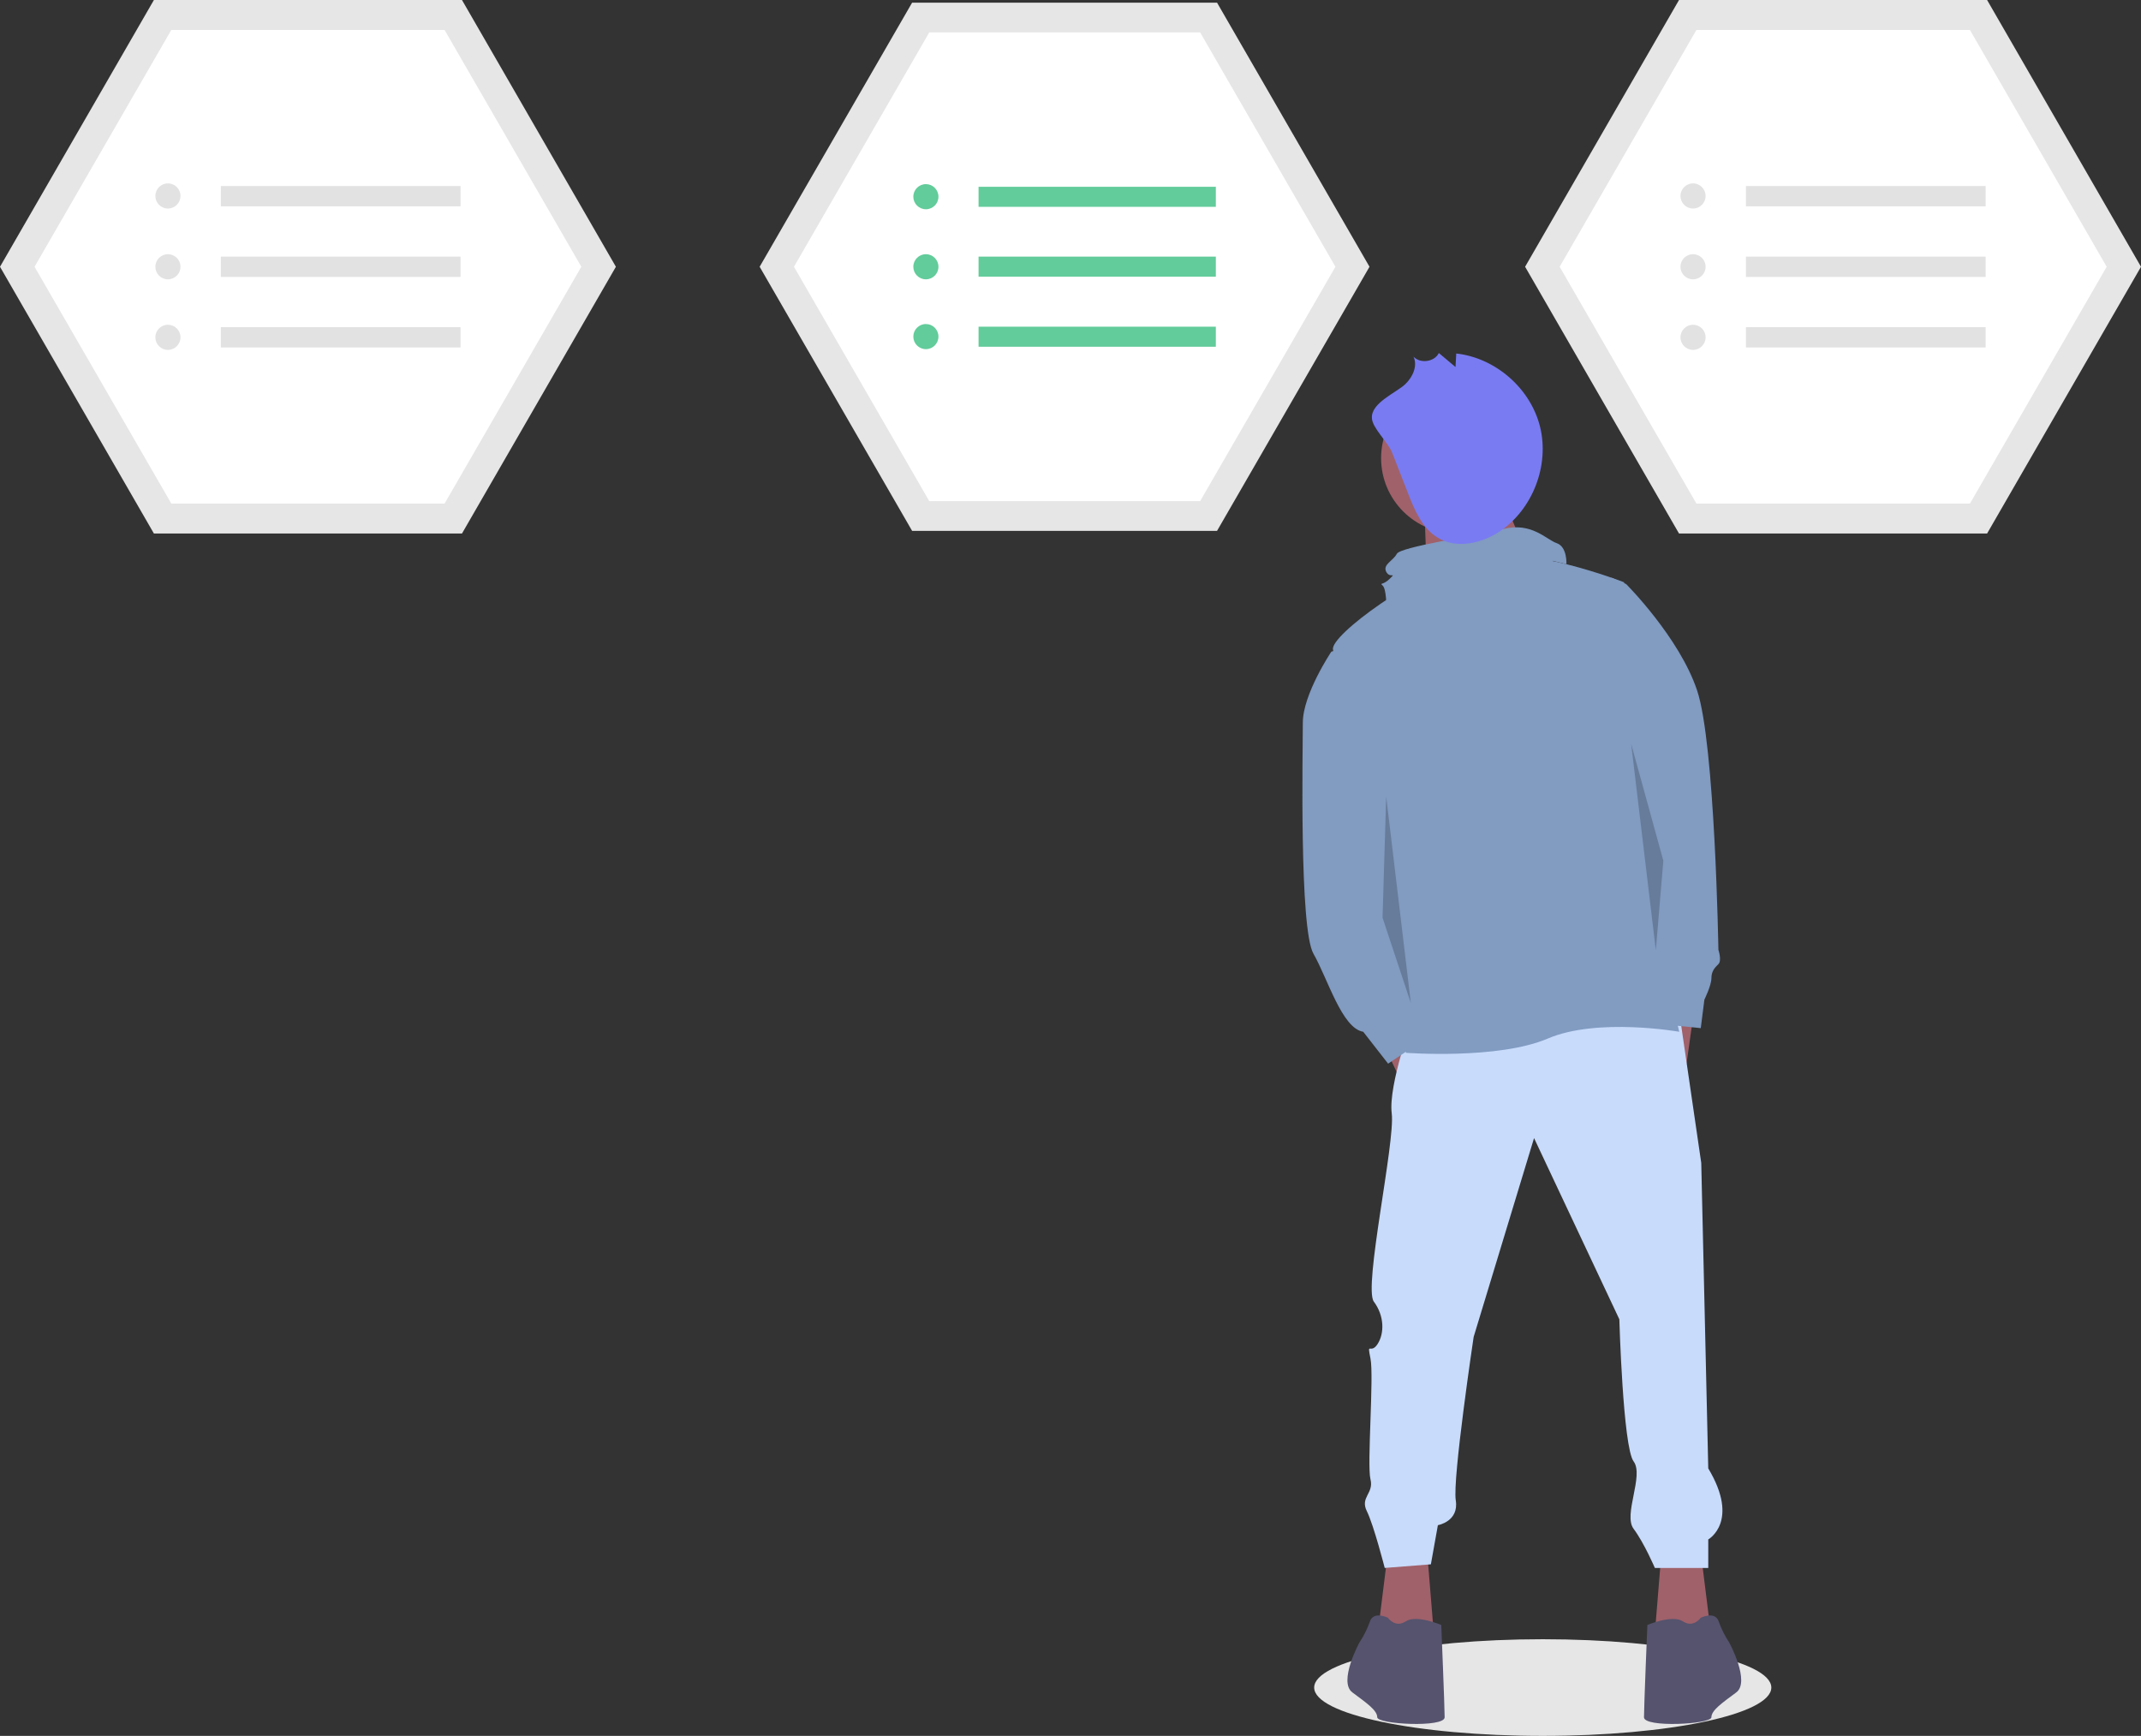 <?xml version="1.0" encoding="utf-8"?>
<!-- Generator: Adobe Illustrator 23.0.1, SVG Export Plug-In . SVG Version: 6.00 Build 0)  -->
<svg version="1.1" id="a0abe8dc-3e6b-48ed-b282-1465f1104096"
	 xmlns="http://www.w3.org/2000/svg" xmlns:xlink="http://www.w3.org/1999/xlink" x="0px" y="0px" viewBox="0 0 886.1 718.4"
	 style="enable-background:new 0 0 886.1 718.4;" xml:space="preserve">
<rect x="0" y="0" width="886.1" height="718.4" fill="#333333" stroke="none"/>
<style type="text/css">
	.st0{fill:#E6E6E6;}
	.st1{fill:#FFFFFF;}
	.st2{fill:#E2E2E2;}
	.st3{fill:#62CC9A;}
	.st4{fill:#A0616A;}
	.st5{fill:#C8DBFB;}
	.st6{fill:#55536E;}
	.st7{fill:#819BC1;}
	.st8{opacity:0.2;enable-background:new    ;}
	.st9{fill:#797BF2;}
</style>
<title>select_option</title>
<ellipse class="st0" cx="638.5" cy="698.4" rx="94.6" ry="20"/>
<polygon class="st0" points="191.2,0 63.7,0 0,110.4 63.7,220.8 191.2,220.8 254.9,110.4 "/>
<path class="st1" d="M70.9,208.4H184l56.6-98l-56.6-98H70.9l-56.6,98L70.9,208.4z"/>
<circle class="st2" cx="69.5" cy="81.1" r="5.2"/>
<circle class="st2" cx="69.5" cy="110.4" r="5.2"/>
<circle class="st2" cx="69.5" cy="139.6" r="5.2"/>
<rect x="91.4" y="77" class="st2" width="99.2" height="8.4"/>
<rect x="91.4" y="106.2" class="st2" width="99.2" height="8.4"/>
<rect x="91.4" y="135.4" class="st2" width="99.2" height="8.4"/>
<polygon class="st0" points="822.4,0 694.9,0 631.2,110.4 694.9,220.8 822.4,220.8 886.1,110.4 "/>
<path class="st1" d="M702.1,208.4h113.2l56.6-98l-56.6-98H702.1l-56.6,98L702.1,208.4z"/>
<circle class="st2" cx="700.7" cy="81.1" r="5.2"/>
<circle class="st2" cx="700.7" cy="110.4" r="5.2"/>
<circle class="st2" cx="700.7" cy="139.6" r="5.2"/>
<rect x="722.6" y="77" class="st2" width="99.2" height="8.4"/>
<rect x="722.6" y="106.2" class="st2" width="99.2" height="8.4"/>
<rect x="722.6" y="135.4" class="st2" width="99.2" height="8.4"/>
<polygon class="st0" points="503.7,1.1 377.5,1.1 314.4,110.4 377.5,219.7 503.7,219.7 566.8,110.4 "/>
<path class="st1" d="M384.6,207.4h112.1l56-97l-56-97H384.6l-56,97L384.6,207.4z"/>
<circle class="st3" cx="383.2" cy="81.4" r="5.2"/>
<circle class="st3" cx="383.2" cy="110.4" r="5.2"/>
<circle class="st3" cx="383.2" cy="139.3" r="5.2"/>
<rect x="405" y="77.3" class="st3" width="98.2" height="8.3"/>
<rect x="405" y="106.2" class="st3" width="98.2" height="8.3"/>
<rect x="405" y="135.2" class="st3" width="98.2" height="8.3"/>
<path class="st4" d="M618.4,192.3c0,0,10.3,38.6,19.1,41.1S590.7,244,590.7,244l-1.2-34.6L618.4,192.3z"/>
<polygon class="st4" points="573,432.9 583.3,454.9 595,443.2 587.7,425.5 "/>
<polygon class="st4" points="700.9,419.7 698,440.2 689.1,434.4 689.1,412.3 "/>
<polygon class="st4" points="574.5,641.6 570.1,676.9 593.6,678.4 590.6,641.6 "/>
<polygon class="st4" points="703.8,641.6 708.2,676.9 684.7,678.4 687.7,641.6 "/>
<path class="st5" d="M584.8,421.1c0,0-10.3,27.9-8.8,39.7s-11.8,72-7.4,77.9c4.4,5.9,4.4,13.2,1.5,17.6c-2.9,4.4-4.4-1.5-2.9,5.9
	s-1.5,44.1,0,50s-4.4,7.4-1.5,13.2c2.9,5.9,7.4,23.5,7.4,23.5l19.1-1.5l2.9-16.2c0,0,8.8-1.5,7.4-10.3s7.4-67.6,7.4-67.6l25-82.3
	l35.3,75c0,0,1.5,52.9,5.9,58.8c4.4,5.9-4.4,22.1,0,27.9c4.4,5.9,8.8,16.2,8.8,16.2H707v-11.8c0,0,13.2-7.4,0-29.4l-2.9-126.4
	l-8.8-60.3L584.8,421.1L584.8,421.1z"/>
<path class="st6" d="M596.5,672.5c0,0-10.3-4.4-14.7-1.5s-7.4-1.5-7.4-1.5s-5.9-2.9-7.4,1.5c-1.1,3.1-2.6,6.1-4.4,8.8
	c0,0-8.8,16.2-2.9,20.6c5.9,4.4,10.3,7.4,10.3,10.3s27.9,4.4,27.9,0S596.5,672.5,596.5,672.5z"/>
<path class="st6" d="M681.8,672.5c0,0,10.3-4.4,14.7-1.5s7.4-1.5,7.4-1.5s5.9-2.9,7.4,1.5c1.1,3.1,2.6,6.1,4.4,8.8
	c0,0,8.8,16.2,2.9,20.6c-5.9,4.4-10.3,7.4-10.3,10.3s-27.9,4.4-27.9,0S681.8,672.5,681.8,672.5z"/>
<path class="st7" d="M672.2,241c0,0-41.2-16.2-63.2-10.3c-22.1,5.9-58.8,32.3-57.3,38.2s15.4,74.2,15.4,74.2s0,41.2,7.4,54.4
	c7.4,13.2,8.8,23.5,8.8,23.5l-1.5,14.7c0,0,38.2,2.9,58.8-5.9S695,427,695,427s-17.6-73.5-26.5-85.3C659.7,330,672.2,241,672.2,241z
	"/>
<path class="st7" d="M564.2,265.3l-13.2,4.4c0,0-11.8,17.6-11.8,29.4s-1.5,85.3,4.4,95.6c5.9,10.3,11.8,30.9,20.6,32.3l10.3,13.2
	l17.6-11.8l-5.9-13.2L564.2,265.3z"/>
<path class="st7" d="M652.4,243.2l14.6-4.1l6,2.6c0,0,22.1,22.1,29.4,44.1c7.4,22.1,8.8,107.3,8.8,107.3s1.5,4.4,0,5.9
	s-2.9,2.9-2.9,5.9c0,2.9-2.9,8.8-2.9,8.8l-1.5,11.8l-14.7-1.5c0,0-27.9-82.3-27.9-101.4S652.4,243.2,652.4,243.2z"/>
<path class="st7" d="M648.3,233.5c0,0,0.4-7.2-4-8.7s-10.3-8.8-22.1-5.9s-42.6,7.4-44.1,10.3s-5.9,4.4-4.4,7.4s4.4,0,1.5,2.9
	s-4.4,1.5-2.9,2.9c1.5,1.5,1.5,8.8,1.5,8.8s22.1,14.7,27.9,13.2c5.9-1.5,41-32.3,41-32.3L648.3,233.5z"/>
<polygon class="st8" points="573.7,329.7 572.2,379.8 583.9,415.1 "/>
<polygon class="st8" points="675.1,307.9 688.4,356.2 685.3,393.2 "/>
<circle class="st4" cx="602.8" cy="189.6" r="31.2"/>
<path class="st9" d="M576.2,187.4c2.2,5.6,4.4,11.3,6.6,16.9c2.7,6.9,5.8,14.3,12.2,18.2c7.8,4.8,18.3,2.4,25.9-2.7
	c13.5-9.2,20.4-27.2,16.5-43.1s-18.4-28.6-34.7-30.4l-0.3,5.6l-6.9-5.8c-1.8,3.7-7.7,4.5-10.5,1.5c1.8,3.8-0.3,8.4-3.3,11.3
	c-3.7,3.6-14.4,7.8-13.9,14.2C568,177.2,574.5,183,576.2,187.4z"/>
</svg>
